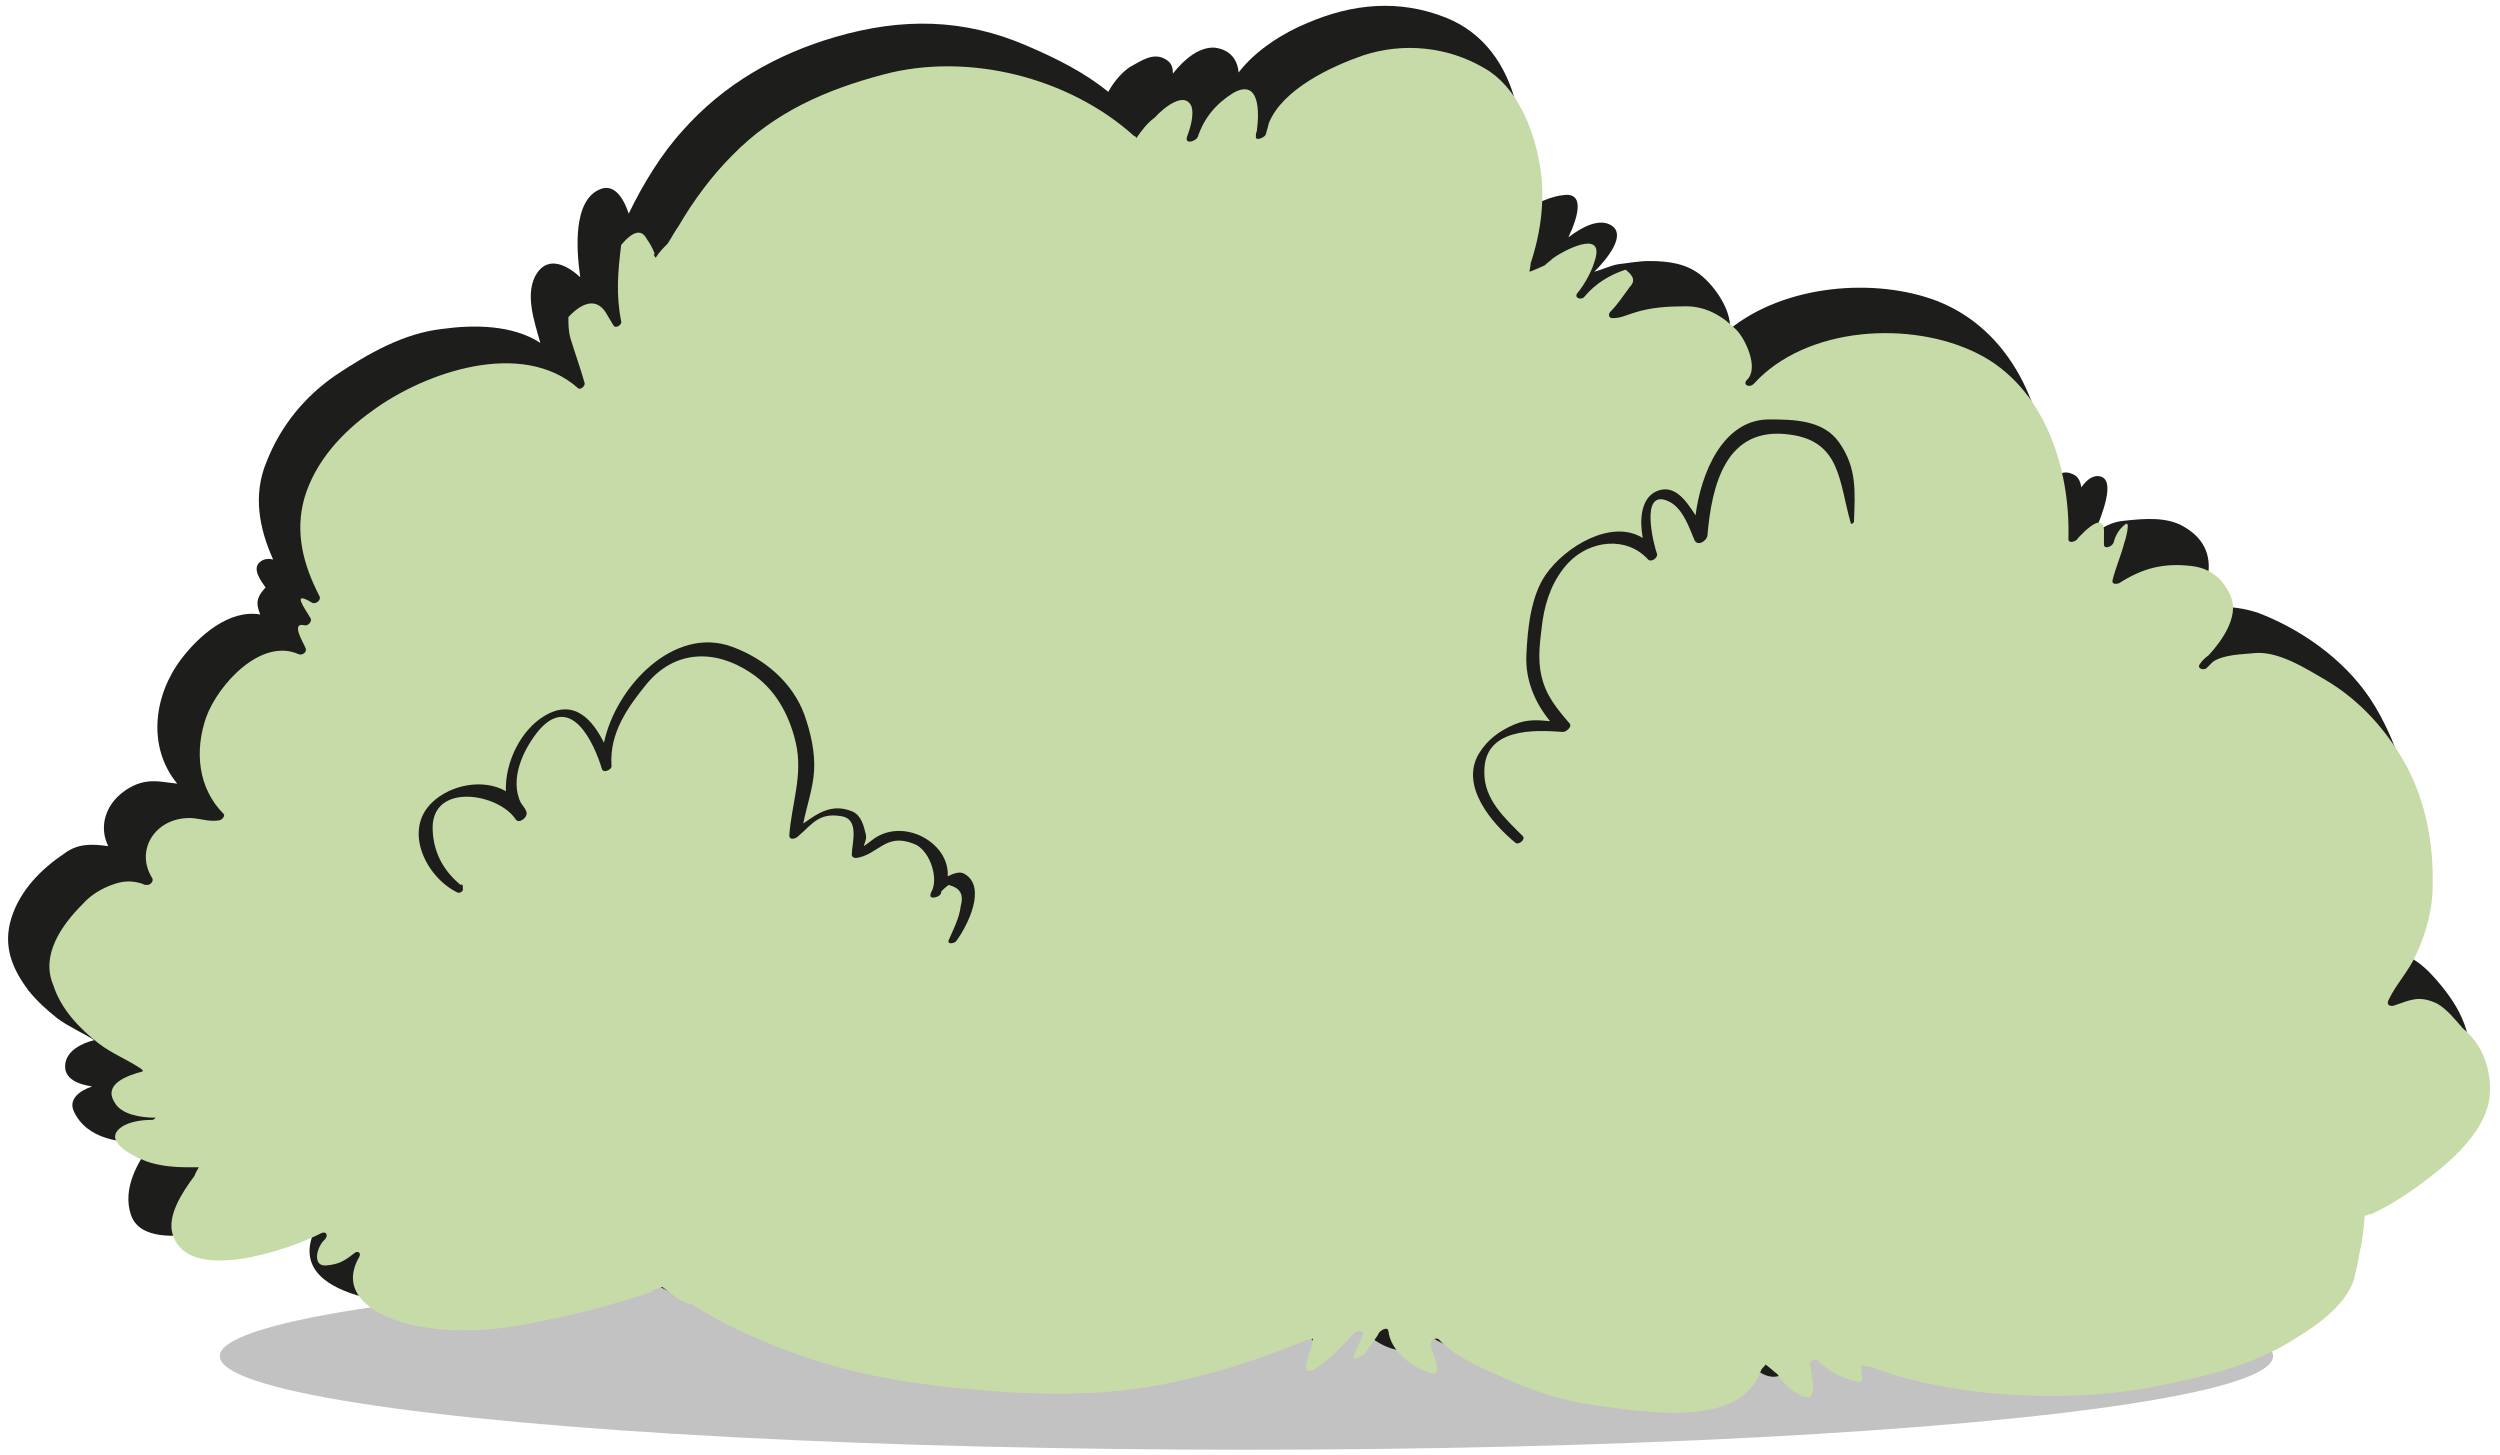 <svg width="232" height="135" viewBox="0 0 232 135" fill="none" xmlns="http://www.w3.org/2000/svg">
<ellipse cx="115.671" cy="125.851" rx="95.274" ry="8.684" fill="black" fill-opacity="0.24"/>
<path d="M225.447 90.224C223.547 88.324 222.047 88.124 219.947 88.724C220.747 87.424 221.647 86.324 222.247 84.924C223.247 82.824 223.647 80.724 223.747 78.424C223.947 73.924 222.747 69.524 220.447 65.624C218.147 61.724 214.147 58.724 209.947 57.024C208.247 56.324 205.547 56.024 203.447 56.624C205.247 54.124 205.947 50.824 202.747 48.924C201.147 47.924 198.947 48.124 197.147 48.324C195.947 48.424 195.147 48.924 194.347 49.524C195.047 47.824 196.347 44.624 194.947 44.224C194.247 44.024 193.647 44.524 193.147 45.224C193.047 44.624 192.847 44.124 192.147 43.924C191.347 43.624 190.547 44.224 189.947 44.924C189.847 37.924 186.647 30.624 179.747 27.924C173.947 25.724 165.647 26.424 160.547 30.524C160.647 28.724 159.147 26.624 157.947 25.624C156.547 24.424 154.747 24.224 153.047 24.224C152.047 24.224 151.047 24.424 150.147 24.524C149.547 24.624 148.647 25.024 147.947 25.224C149.147 24.024 150.947 21.824 149.547 20.924C148.447 20.224 146.847 21.024 145.547 22.024C146.447 20.124 147.147 17.724 144.947 18.124C143.447 18.324 141.747 19.224 140.347 20.524C142.347 13.624 141.247 4.424 134.147 1.624C129.847 -0.076 125.547 0.324 121.347 2.124C119.147 3.024 116.547 4.624 114.947 6.724C114.847 5.624 114.247 4.624 112.747 4.424C111.347 4.324 109.947 5.424 108.847 6.824C108.847 6.324 108.747 5.924 108.347 5.624C107.147 4.724 105.947 5.624 104.847 6.224C104.247 6.624 103.447 7.424 102.847 8.524C100.647 6.724 98.047 5.424 95.247 4.224C89.447 1.724 83.747 1.624 77.547 3.424C72.047 5.024 67.147 7.824 63.347 12.124C61.347 14.324 59.647 17.124 58.347 19.824C57.847 18.324 56.947 16.924 55.547 17.624C53.247 18.724 53.447 22.924 53.847 25.724C52.647 24.624 50.947 23.724 49.847 25.324C48.647 27.124 49.547 29.724 50.147 31.824C47.547 30.124 43.947 30.124 41.047 30.524C37.447 30.924 34.147 32.824 31.147 34.824C28.247 36.824 26.047 39.524 24.747 42.824C23.447 45.924 24.047 49.024 25.347 51.924C24.947 51.824 24.447 51.824 24.047 52.224C23.447 52.824 24.147 53.824 24.647 54.524L24.547 54.624C23.647 55.624 23.847 56.224 24.147 57.024C21.247 56.524 18.447 59.024 16.847 61.124C14.247 64.524 13.647 69.324 16.447 72.724C15.547 72.624 14.547 72.424 13.747 72.524C12.747 72.624 11.847 73.124 11.147 73.724C9.647 75.024 9.247 76.924 10.047 78.524C8.647 78.324 7.247 78.224 5.947 79.224C3.847 80.624 1.847 82.624 1.047 85.224C0.247 87.824 1.147 89.924 2.647 91.924C3.447 92.924 4.347 93.724 5.347 94.524C6.447 95.324 7.647 95.824 8.747 96.524C7.547 96.824 6.147 97.524 6.047 98.824C5.947 100.124 7.247 100.624 8.547 100.824C7.347 101.224 6.347 102.024 6.847 103.124C8.047 105.724 11.247 106.224 14.247 105.924C14.247 105.924 14.247 105.924 14.147 106.024C12.747 107.824 11.347 110.324 12.147 112.724C12.947 115.124 16.447 114.724 18.247 114.524C20.747 114.224 23.147 113.724 25.447 112.824C24.947 113.524 24.747 114.324 25.247 115.024C26.047 115.924 27.847 115.224 29.047 114.524C26.547 121.024 39.347 121.424 43.047 121.024C48.047 120.524 53.147 119.324 58.047 117.424C59.647 118.824 62.047 119.724 63.747 120.724C69.747 124.224 76.647 125.824 83.447 126.524C89.947 127.224 96.247 127.524 102.747 126.624C107.847 125.824 112.947 124.324 117.747 122.124C116.847 123.424 116.347 124.624 117.047 125.124C118.347 125.924 120.347 124.124 121.847 122.624C121.547 123.524 121.447 124.524 122.147 124.524C123.347 124.524 124.547 123.024 125.247 121.724C126.047 123.524 128.347 125.324 130.247 125.324C131.647 125.324 131.547 124.124 131.147 123.024C133.147 124.524 135.747 125.524 138.047 126.524C141.247 127.924 144.747 128.324 148.247 128.624C152.647 128.924 159.147 129.324 161.047 124.924C162.147 126.624 163.647 128.024 164.947 127.724C166.347 127.424 166.347 125.824 166.047 124.524C167.247 125.424 168.847 126.324 170.047 126.024C170.747 125.824 170.747 125.224 170.547 124.624C171.447 125.024 172.247 125.324 173.047 125.624C175.747 126.624 178.547 127.024 181.447 127.324C187.447 127.924 193.547 127.524 199.547 126.124C206.947 124.424 218.547 119.724 217.047 110.524C222.247 108.424 227.847 103.924 229.047 98.524C229.647 95.324 227.447 92.324 225.447 90.224Z" fill="#1D1D1B"/>
<g filter="url(#filter0_d_10539_5278)">
<path d="M228.047 98.724C227.747 101.723 224.847 104.423 222.647 106.123C220.847 107.523 218.947 108.823 216.947 109.723C216.947 109.723 216.947 109.723 216.947 109.623C216.747 109.723 216.647 109.823 216.447 109.823C216.347 111.023 216.247 112.223 215.947 113.323C215.847 114.123 215.647 114.923 215.447 115.723C214.747 118.023 212.147 119.923 210.147 121.123C206.047 123.823 200.947 124.923 196.147 125.823C190.947 126.723 185.447 126.723 180.247 126.123C177.147 125.723 173.647 125.023 170.547 123.823C170.247 123.823 170.047 123.723 169.747 123.723C169.747 123.923 169.747 124.223 169.747 124.423C169.847 124.823 169.947 125.323 169.347 125.223C167.947 124.923 166.647 124.223 165.647 123.223C165.447 123.023 164.947 123.323 164.947 123.623C165.147 124.223 165.147 124.923 165.247 125.523C165.347 127.123 164.447 126.823 163.347 126.023C162.747 125.623 162.347 125.123 161.947 124.523C161.547 124.223 161.247 123.923 160.847 123.623C160.747 123.823 160.547 123.923 160.447 124.123C158.547 129.623 149.747 128.023 145.047 127.423C142.247 127.023 139.647 126.223 137.147 125.123C134.947 124.123 132.247 123.123 130.547 121.323C130.247 121.023 129.647 121.423 129.747 121.823C129.847 122.523 131.247 125.023 129.447 124.323C127.847 123.723 126.047 122.323 125.847 120.523C125.747 120.023 125.047 120.523 124.947 120.723C124.847 121.023 123.947 122.123 123.647 122.623C122.647 123.323 122.347 123.223 122.847 122.323C123.047 121.823 123.247 121.423 123.447 120.923C123.647 120.423 122.947 120.423 122.647 120.723C121.547 121.923 120.347 123.223 119.047 124.023C117.747 124.823 118.247 123.223 118.647 122.223C118.747 121.923 118.747 121.523 118.847 121.223C118.547 121.323 118.247 121.323 118.047 121.423C113.747 123.223 109.247 124.623 104.647 125.523C98.147 126.723 91.647 126.423 85.047 125.723C78.547 125.023 72.847 123.723 66.847 121.023C64.947 120.223 62.947 119.123 61.147 118.023C60.047 117.823 59.347 117.023 58.447 116.423C58.147 116.523 57.847 116.623 57.547 116.723L57.647 116.823C54.447 117.923 51.047 118.823 47.647 119.523C43.647 120.423 39.647 120.823 35.547 120.023C32.547 119.423 28.147 117.423 30.347 113.623C30.547 113.223 30.147 113.023 29.847 113.323C28.947 114.023 28.447 114.323 27.347 114.423C25.947 114.623 26.347 112.723 27.147 112.023C27.447 111.723 27.347 111.223 26.847 111.423C23.947 112.923 14.547 116.223 13.047 111.623C12.447 109.923 13.847 107.723 15.047 106.123C15.147 105.823 15.347 105.523 15.447 105.323C15.147 105.323 14.747 105.323 14.447 105.323C14.447 105.323 14.447 105.323 14.347 105.323C13.247 105.323 12.147 105.223 11.047 104.923C10.247 104.723 5.847 102.923 8.547 101.423C9.347 101.023 10.347 100.923 11.147 100.923C11.247 100.923 11.347 100.823 11.447 100.723C10.047 100.723 8.247 100.423 7.647 99.323C6.547 97.624 8.747 96.823 10.247 96.424C10.247 96.323 10.247 96.323 10.147 96.224C8.847 95.323 7.447 94.823 6.147 93.823C4.347 92.424 2.647 90.624 1.947 88.424C0.747 85.624 2.747 82.823 4.647 80.924C5.447 80.023 6.447 79.424 7.647 79.023C8.547 78.724 9.347 78.724 10.247 79.023C10.347 79.124 10.547 79.124 10.647 79.124C10.947 79.124 11.247 78.823 11.147 78.523C9.547 76.023 11.247 73.124 14.247 72.924C15.347 72.823 16.247 73.323 17.347 73.124C17.547 73.124 17.947 72.724 17.747 72.523C15.347 70.124 15.047 66.624 16.147 63.523C17.247 60.523 21.247 56.123 24.747 57.724C25.047 57.824 25.547 57.523 25.347 57.123C25.147 56.623 23.947 54.724 25.247 55.023C25.547 55.123 25.947 54.724 25.847 54.423C25.347 53.523 23.947 51.724 25.947 52.923C26.247 53.123 26.847 52.724 26.647 52.324C25.147 49.423 24.347 46.423 25.247 43.224C26.247 39.824 28.747 37.123 31.547 35.123C36.447 31.523 45.447 28.424 50.647 33.023C50.847 33.224 51.347 32.824 51.247 32.523C50.847 31.123 50.347 29.724 49.947 28.424C49.747 27.724 49.747 27.123 49.747 26.424C51.247 24.823 52.547 24.724 53.347 26.224C53.547 26.523 53.747 26.924 53.947 27.224C54.147 27.523 54.747 27.123 54.647 26.823C54.147 24.323 54.347 22.123 54.647 19.724C55.747 18.424 56.547 18.224 57.047 19.224C57.347 19.623 57.547 20.023 57.747 20.523C57.747 20.523 57.747 20.623 57.647 20.623C57.747 20.724 57.747 20.823 57.847 20.924C58.147 20.424 58.547 20.023 58.947 19.623C59.347 19.023 59.647 18.424 59.947 18.023C61.347 15.623 63.047 13.323 64.947 11.424C68.847 7.423 73.647 5.323 78.947 3.923C86.747 1.823 96.147 4.123 102.247 9.623C102.347 9.623 102.447 9.723 102.447 9.823C102.947 9.123 103.447 8.423 104.147 7.923C105.147 6.823 106.947 5.523 107.547 6.823C107.847 7.623 107.447 8.923 107.147 9.723C106.947 10.424 107.947 10.123 108.147 9.723C108.747 7.923 109.847 6.623 111.447 5.623C113.947 4.223 113.847 7.523 113.647 9.023C113.647 9.223 113.547 9.323 113.547 9.523V9.623C113.447 10.123 114.247 9.823 114.447 9.523C114.547 9.223 114.647 8.823 114.747 8.423C116.047 5.223 120.647 3.123 123.547 2.123C127.247 0.923 131.347 1.323 134.747 3.323C137.747 5.023 139.247 8.823 139.847 12.024C140.447 15.123 140.047 18.424 139.047 21.424C139.047 21.724 138.947 21.924 138.947 22.224C139.447 22.023 139.947 21.823 140.347 21.623C140.547 21.424 140.847 21.224 141.047 21.023C141.947 20.323 145.847 18.224 145.047 21.023C144.747 22.123 144.147 23.224 143.447 24.123C142.947 24.623 143.747 24.924 144.047 24.523C145.047 23.323 146.347 22.523 147.847 22.023C148.647 22.623 148.747 23.123 148.247 23.623C147.647 24.424 147.147 25.224 146.447 25.924C146.247 26.123 146.247 26.523 146.647 26.523C147.447 26.523 147.947 26.224 148.647 26.023C150.147 25.523 151.847 25.424 153.447 25.424C155.347 25.424 156.847 26.323 158.147 27.623C158.947 28.424 160.247 31.123 159.147 32.224C158.647 32.724 159.347 33.023 159.747 32.623C164.647 27.224 174.447 26.724 180.547 29.823C186.747 32.923 189.147 40.523 188.947 47.023C188.947 47.523 189.747 47.224 189.847 46.923C191.547 45.123 192.347 45.023 192.247 46.623C192.247 46.923 192.247 47.224 192.247 47.523C192.247 48.023 193.047 47.724 193.147 47.324C193.347 46.623 193.647 46.123 194.147 45.724C194.847 45.023 194.147 47.423 194.147 47.324C193.847 48.523 193.347 49.623 193.047 50.824C192.947 51.224 193.347 51.224 193.647 51.123C195.847 49.724 197.747 49.224 200.347 49.523C202.147 49.724 203.347 50.724 204.047 52.423C204.747 54.224 203.247 56.423 201.947 57.824C201.647 58.023 201.347 58.324 201.147 58.623C200.847 59.023 201.447 59.224 201.747 59.023C201.947 58.824 202.147 58.623 202.347 58.423C203.347 57.724 205.147 57.724 206.047 57.623C208.347 57.324 210.947 59.023 212.847 60.123C216.047 62.023 218.547 64.823 220.347 68.124C222.147 71.523 222.847 75.424 222.747 79.224C222.747 81.424 222.147 83.523 221.247 85.523C220.547 87.124 219.347 88.323 218.647 89.823C218.447 90.224 218.747 90.424 219.147 90.323C220.647 89.823 221.447 89.323 223.147 90.124C224.047 90.624 224.847 91.624 225.547 92.424C227.247 93.823 228.247 96.023 228.047 98.724Z" fill="#C7DBA8"/>
</g>
<path d="M89.547 81.124C89.147 80.823 88.547 81.023 87.947 81.323C88.147 78.124 83.647 75.724 80.847 78.023C79.547 79.023 80.547 78.224 80.347 77.424C80.147 76.624 79.947 75.724 79.147 75.323C77.247 74.523 75.947 75.424 74.547 76.424C74.847 74.823 75.447 73.224 75.547 71.523C75.647 69.823 75.247 68.023 74.647 66.323C73.547 63.324 70.947 61.123 67.947 60.023C62.547 58.023 57.147 63.724 56.047 68.924C54.947 66.724 53.247 64.823 50.547 66.424C48.347 67.724 46.847 70.724 46.947 73.424C44.847 72.224 41.847 72.823 40.147 74.424C37.347 77.023 39.547 81.424 42.447 82.823C42.647 82.924 43.047 82.724 42.947 82.424C42.947 82.323 42.947 82.323 42.947 82.224C42.947 82.124 42.847 82.023 42.747 82.124C41.047 80.724 40.147 78.924 40.147 76.724C40.247 72.624 46.247 73.624 47.847 76.023C48.147 76.523 49.047 75.823 48.847 75.323C48.747 75.023 48.547 74.823 48.347 74.523C47.247 72.323 48.547 69.523 50.047 67.724C53.047 64.323 55.147 69.023 55.847 71.323C55.947 71.823 56.847 71.424 56.747 71.023C56.547 68.023 58.247 65.624 60.047 63.423C62.647 60.324 66.347 60.224 69.647 62.423C71.947 63.923 73.247 66.323 73.847 68.924C74.547 71.924 73.447 74.624 73.247 77.523C73.247 78.023 73.847 77.823 74.047 77.624C75.347 76.523 75.947 75.424 77.947 75.724C79.847 75.924 79.047 78.224 79.047 79.323C79.047 79.523 79.247 79.624 79.447 79.624C81.547 79.323 82.147 77.224 84.847 78.323C86.147 78.823 87.047 81.124 86.547 82.523C86.447 82.724 86.347 82.924 86.347 83.023C86.247 83.523 87.147 83.224 87.247 83.023C87.347 82.924 87.347 82.823 87.347 82.724C87.547 82.523 87.747 82.323 88.047 82.124C89.147 82.424 89.447 83.023 89.147 84.124C89.047 85.124 88.447 86.323 88.047 87.224C87.847 87.724 88.647 87.523 88.747 87.323C89.847 85.823 91.547 82.323 89.547 81.124Z" fill="#1D1D1B"/>
<path d="M170.647 41.024C169.147 38.924 166.347 38.924 164.047 38.924C159.847 39.024 157.847 43.924 157.347 47.824C156.447 46.424 155.347 44.824 153.647 45.624C152.247 46.324 152.147 48.324 152.447 49.924C149.547 48.124 145.247 50.724 143.447 53.324C142.047 55.324 141.747 58.424 141.647 60.824C141.547 63.124 142.447 65.224 143.847 66.924C142.747 66.824 141.747 66.724 140.547 67.224C139.147 67.824 138.047 68.624 137.247 69.924C135.447 72.924 138.447 76.424 140.647 78.224C140.947 78.424 141.547 77.924 141.347 77.624C139.647 75.924 137.747 74.224 137.747 71.724C137.647 67.524 142.347 67.724 145.047 67.924C145.347 67.924 145.947 67.424 145.647 67.124C144.447 65.724 143.447 64.524 143.047 62.724C142.647 61.024 142.947 59.324 143.147 57.624C143.447 55.624 144.147 53.724 145.547 52.224C147.547 50.124 150.947 49.724 152.947 51.924C153.247 52.224 153.947 51.724 153.747 51.324C153.547 50.824 152.047 45.224 154.847 46.524C156.147 47.124 156.747 48.924 157.247 50.124C157.547 50.724 158.347 50.224 158.447 49.724C158.847 45.024 160.147 39.524 166.047 40.324C170.847 40.924 170.647 44.724 171.747 48.524C171.747 48.724 172.047 48.524 172.047 48.424C172.147 45.624 172.347 43.424 170.647 41.024Z" fill="#1D1D1B"/>
<defs>
<filter id="filter0_d_10539_5278" x="1.584" y="1.448" width="229.489" height="129.66" filterUnits="userSpaceOnUse" color-interpolation-filters="sRGB">
<feFlood flood-opacity="0" result="BackgroundImageFix"/>
<feColorMatrix in="SourceAlpha" type="matrix" values="0 0 0 0 0 0 0 0 0 0 0 0 0 0 0 0 0 0 127 0" result="hardAlpha"/>
<feOffset dx="3" dy="3"/>
<feComposite in2="hardAlpha" operator="out"/>
<feColorMatrix type="matrix" values="0 0 0 0 0 0 0 0 0 0 0 0 0 0 0 0 0 0 1 0"/>
<feBlend mode="normal" in2="BackgroundImageFix" result="effect1_dropShadow_10539_5278"/>
<feBlend mode="normal" in="SourceGraphic" in2="effect1_dropShadow_10539_5278" result="shape"/>
</filter>
</defs>
</svg>
